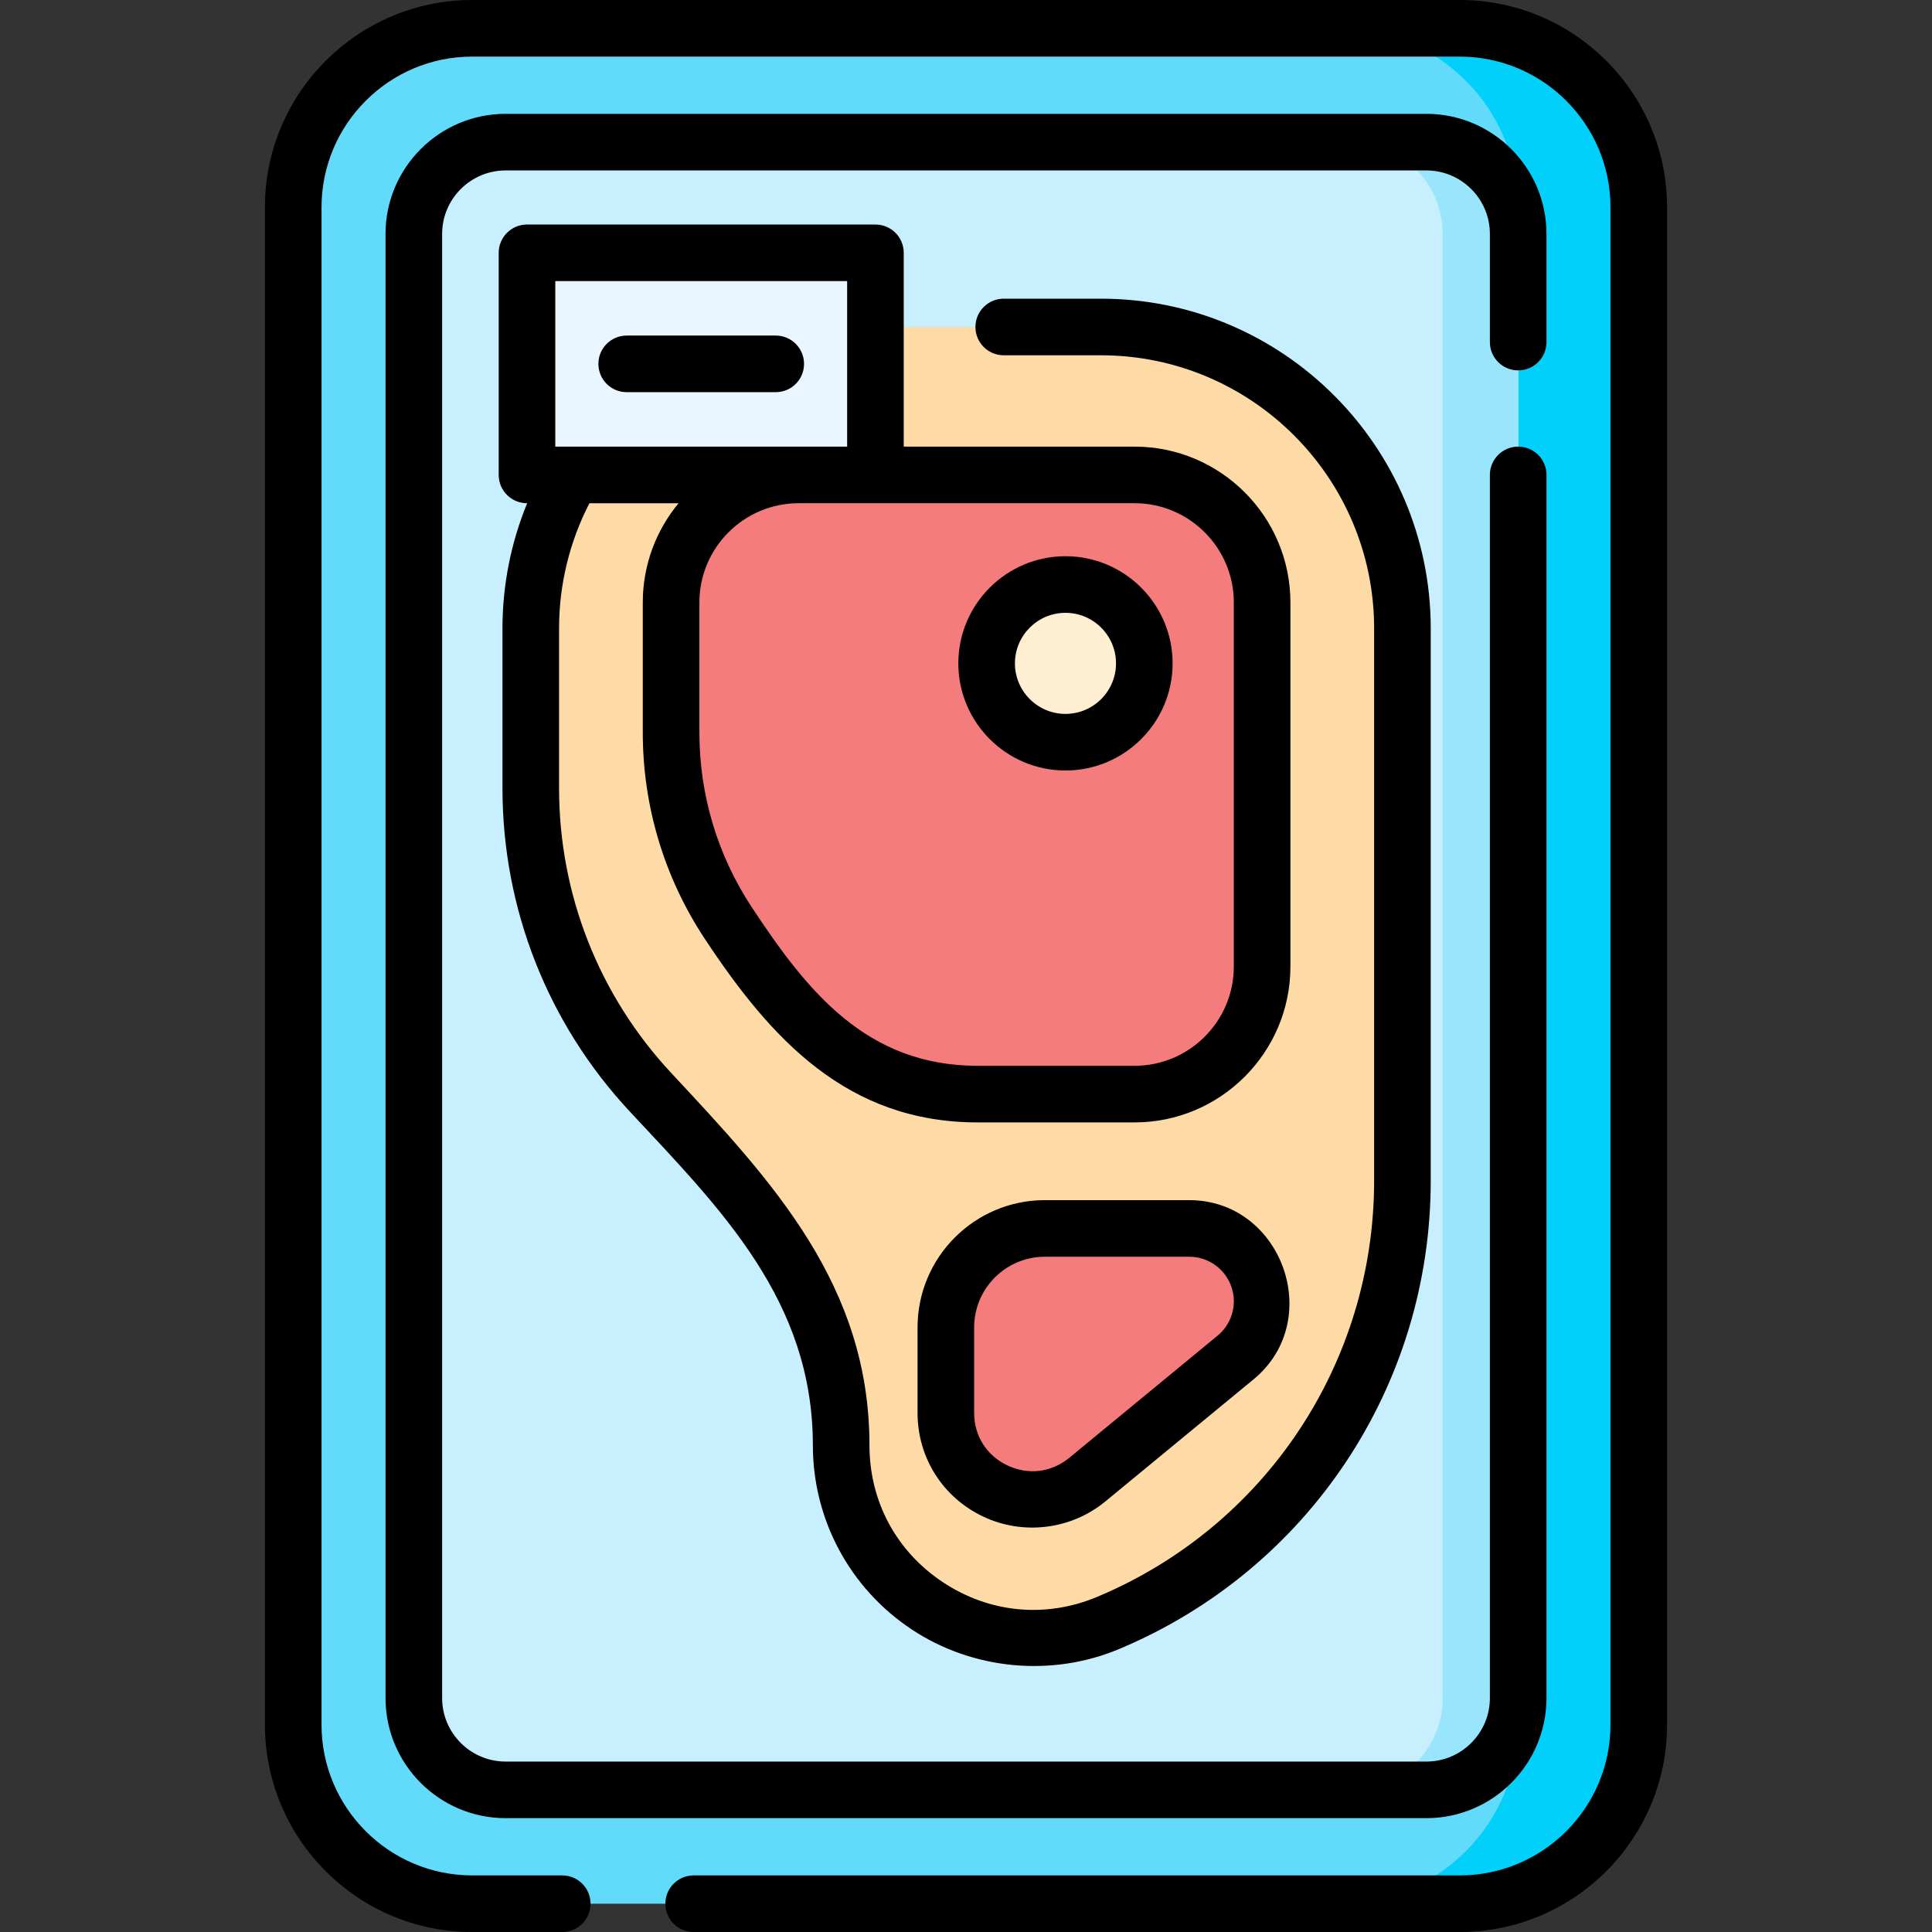<?xml version="1.0" encoding="UTF-8"?>
<svg xmlns="http://www.w3.org/2000/svg" id="Capa_1" height="512" viewBox="0 0 512 512" width="512">
  <rect x="0" y="0" width="512" height="512" fill="#333333" stroke="none"/>
  <g>
    <g>
      <path d="m386.859 504.5h-261.718c-26.196 0-47.431-21.236-47.431-47.431v-402.138c0-26.195 21.236-47.431 47.431-47.431h261.718c26.196 0 47.431 21.236 47.431 47.431v402.138c0 26.195-21.236 47.431-47.431 47.431z" fill="#62dbfb"></path>
      <path d="m434.29 54.93v402.14c0 26.19-21.24 47.43-47.43 47.43h-31.96c26.2 0 47.43-21.24 47.43-47.43v-402.14c0-26.19-21.23-47.43-47.43-47.43h31.96c26.19 0 47.43 21.24 47.43 47.43z" fill="#01d0fb"></path>
      <path d="m378 474.333h-244c-13.439 0-24.333-10.894-24.333-24.333v-388c0-13.439 10.894-24.333 24.333-24.333h244c13.439 0 24.333 10.894 24.333 24.333v388c0 13.439-10.894 24.333-24.333 24.333z" fill="#c8effe"></path>
      <path d="m402.33 62v388c0 13.44-10.89 24.33-24.33 24.33h-20c13.44 0 24.33-10.89 24.33-24.33v-388c0-13.44-10.89-24.33-24.33-24.33h20c13.44 0 24.33 10.89 24.33 24.33z" fill="#99e6fc"></path>
      <path d="m371.66 166.543v146.327c0 51.22-30.745 97.435-77.987 117.227-33.627 14.088-70.754-10.611-70.754-47.07 0-25.328-9.609-49.713-26.887-68.233l-23.605-25.3c-20.414-21.88-31.766-50.69-31.766-80.615v-42.335c0-44.12 35.766-79.887 79.887-79.887h71.227c44.118-.001 79.885 35.766 79.885 79.886z" fill="#fedba6"></path>
      <path d="m300.67 289.95h-41.577c-22.585 0-43.659-11.343-56.097-30.194l-10.009-15.17c-9.876-14.968-15.141-32.507-15.141-50.44v-34.483c0-18.67 15.135-33.805 33.805-33.805h89.02c18.67 0 33.805 15.135 33.805 33.805v96.482c-.001 18.67-15.136 33.805-33.806 33.805z" fill="#f47c7c"></path>
      <circle cx="282.36" cy="175.799" fill="#ffefd2" r="20.893"></circle>
      <path d="m250.66 351.775v22.64c0 19.375 22.545 30.012 37.499 17.693l39.288-32.366c4.45-3.666 7.028-9.129 7.028-14.894 0-10.658-8.64-19.298-19.298-19.298h-38.292c-14.484 0-26.225 11.741-26.225 26.225z" fill="#f47c7c"></path>
      <path d="m139.66 67h92.34v58.859h-92.34z" fill="#eaf6ff"></path>
    </g>
    <g>
      <path d="m386.858 0h-261.716c-30.289 0-54.932 24.643-54.932 54.932v402.137c0 30.289 24.643 54.932 54.932 54.932h23.858c4.143 0 7.5-3.357 7.5-7.5s-3.357-7.5-7.5-7.5h-23.858c-22.019 0-39.932-17.913-39.932-39.932v-402.137c0-22.019 17.913-39.932 39.932-39.932h261.717c22.019 0 39.932 17.913 39.932 39.932v402.137c0 22.019-17.913 39.932-39.932 39.932h-203.029c-4.143 0-7.5 3.357-7.5 7.5s3.357 7.5 7.5 7.5h203.028c30.289 0 54.932-24.643 54.932-54.932v-402.137c0-30.289-24.643-54.932-54.932-54.932z"></path>
      <path d="m402.333 98.156c4.143 0 7.5-3.357 7.5-7.5v-28.656c0-17.553-14.28-31.833-31.833-31.833h-244c-17.553 0-31.833 14.28-31.833 31.833v388c0 17.553 14.28 31.833 31.833 31.833h244c17.553 0 31.833-14.28 31.833-31.833v-324.141c0-4.143-3.357-7.5-7.5-7.5s-7.5 3.357-7.5 7.5v324.141c0 9.282-7.551 16.833-16.833 16.833h-244c-9.282 0-16.833-7.551-16.833-16.833v-388c0-9.282 7.551-16.833 16.833-16.833h244c9.282 0 16.833 7.551 16.833 16.833v28.656c0 4.143 3.357 7.5 7.5 7.5z"></path>
      <path d="m133.16 208.878c0 31.935 11.998 62.381 33.782 85.73 24.198 25.937 48.476 50.091 48.476 88.418 0 19.638 9.762 37.856 26.112 48.734 16.185 10.768 37.106 12.767 55.041 5.253 50.171-21.019 82.589-69.749 82.589-124.145v-146.325c0-48.186-39.201-87.387-87.387-87.387h-25.773c-4.143 0-7.5 3.357-7.5 7.5s3.357 7.5 7.5 7.5h25.773c39.914 0 72.387 32.473 72.387 72.387v146.326c0 48.334-28.806 91.633-73.387 110.311-13.672 5.728-28.593 4.302-40.935-3.907-12.342-8.211-19.421-21.422-19.421-36.246 0-42.417-25.587-69.797-52.508-98.65-19.185-20.563-29.75-47.375-29.75-75.498v-42.335c0-11.59 2.776-22.975 8.046-33.185h23.624c-5.921 7.15-9.484 16.318-9.484 26.305v34.483c0 19.458 5.664 38.328 16.381 54.571 17.521 26.55 37.73 48.732 72.366 48.732h41.577c22.775 0 41.305-18.529 41.305-41.305v-96.482c0-22.775-18.529-41.305-41.305-41.305h-61.169v-51.358c0-4.143-3.357-7.5-7.5-7.5h-92.34c-4.143 0-7.5 3.357-7.5 7.5v58.858c0 4.143 3.357 7.5 7.5 7.5h.042c-4.295 10.474-6.542 21.748-6.542 33.185zm193.815-49.215v96.482c0 14.505-11.8 26.305-26.305 26.305h-41.577c-29.508 0-45.184-19.774-59.847-41.993-9.094-13.784-13.9-29.798-13.9-46.311v-34.483c0-14.505 11.8-26.305 26.305-26.305h89.02c14.504 0 26.304 11.8 26.304 26.305zm-179.815-85.163h77.34v43.858h-77.34z"></path>
      <path d="m282.359 204.191c15.656 0 28.394-12.737 28.394-28.393s-12.737-28.393-28.394-28.393c-15.655 0-28.393 12.737-28.393 28.393s12.738 28.393 28.393 28.393zm0-41.785c7.385 0 13.394 6.008 13.394 13.393s-6.009 13.393-13.394 13.393-13.393-6.008-13.393-13.393 6.009-13.393 13.393-13.393z"></path>
      <path d="m276.885 318.05c-18.596 0-33.725 15.129-33.725 33.726v22.64c0 11.896 6.683 22.438 17.441 27.515 10.608 5.004 23.276 3.421 32.326-4.033l39.289-32.366c19.018-15.669 7.498-47.48-17.04-47.48h-38.291zm50.09 26.798c0 3.537-1.566 6.856-4.296 9.105l-39.288 32.365c-4.726 3.893-10.853 4.657-16.389 2.045s-8.842-7.826-8.842-13.948v-22.64c0-10.325 8.399-18.726 18.725-18.726h38.292c6.505.001 11.798 5.294 11.798 11.799z"></path>
      <path d="m205.58 88.93h-39.5c-4.143 0-7.5 3.357-7.5 7.5s3.357 7.5 7.5 7.5h39.5c4.143 0 7.5-3.357 7.5-7.5s-3.357-7.5-7.5-7.5z"></path>
    </g>
  </g>
</svg>
